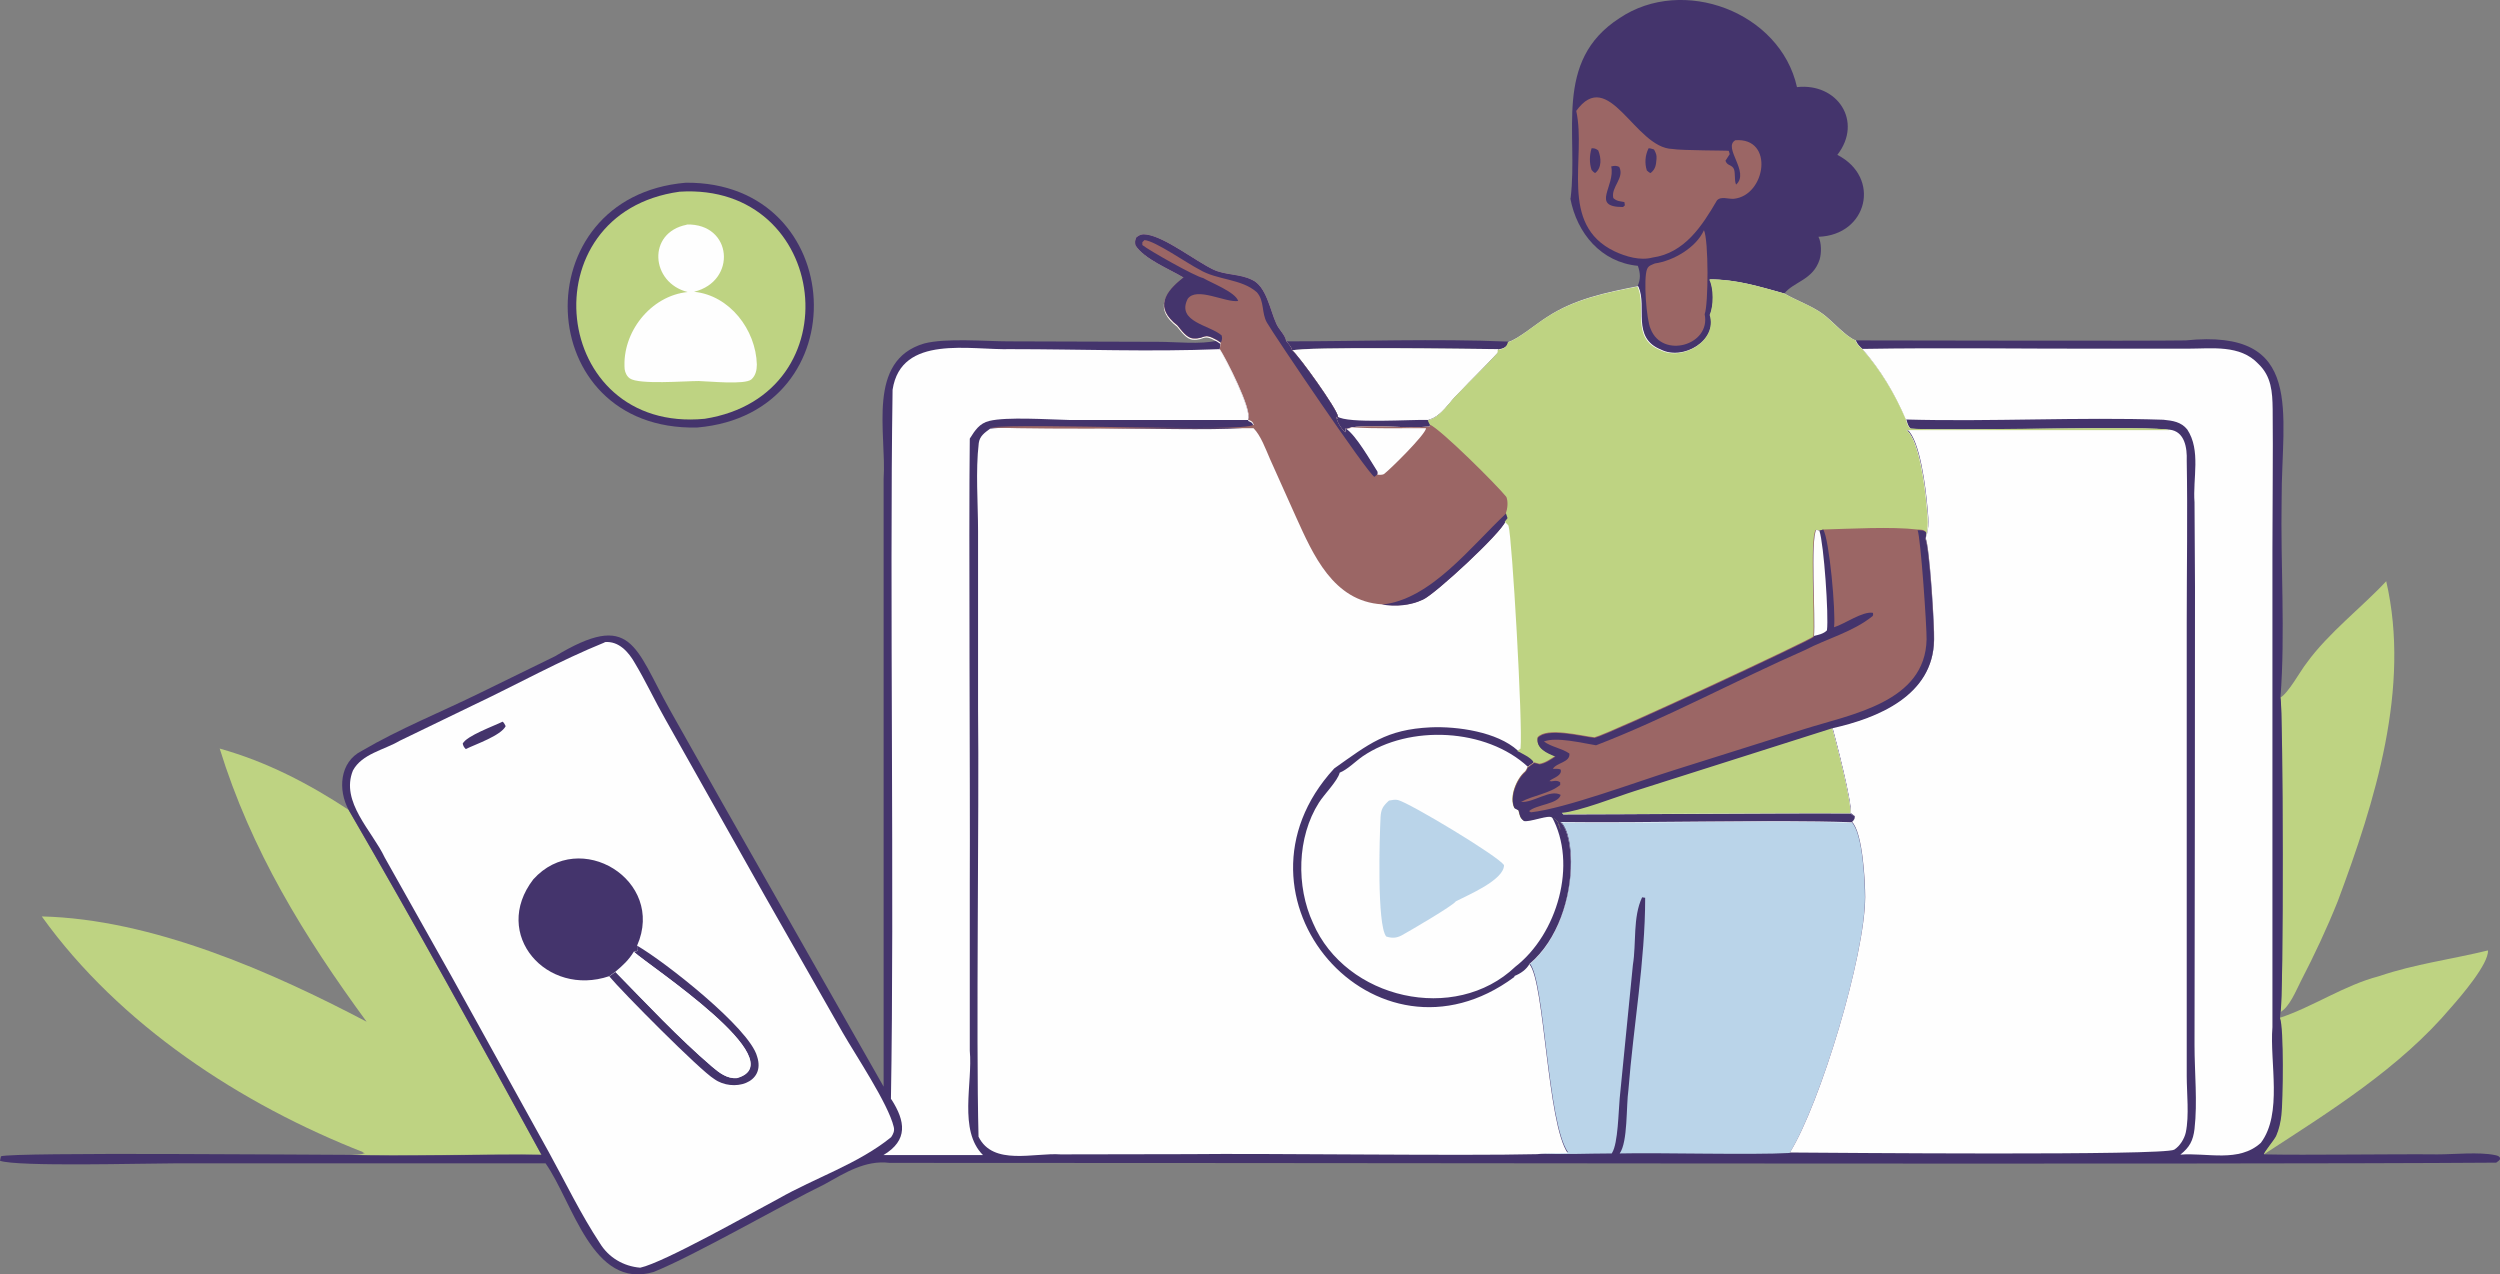 <?xml version="1.0" encoding="UTF-8"?>
<svg id="a" data-name="Layer 1" xmlns="http://www.w3.org/2000/svg" viewBox="0 0 105.9 53.98">
  <rect x="0" y="0" width="105.9" height="53.98" fill="#808080" stroke="none"/>
  <defs>
    <style>
      .b {
        fill: #bad4e9;
      }

      .b, .c, .d, .e, .f {
        stroke-width: 0px;
      }

      .c {
        fill: #44346c;
      }

      .d {
        fill: #9b6665;
      }

      .e {
        fill: #bed382;
      }

      .f {
        fill: #fefefe;
      }
    </style>
  </defs>
  <path class="c" d="M54.47,14.46c3.13,0,6.3-.12,9.43.01-.03.22-.23.31-.44.32-1.13-.02-8.23-.13-8.74.06-.02-.14-.16-.28-.25-.39Z"/>
  <path class="f" d="M54.72,14.85c.51-.18,7.61-.07,8.74-.06v.13c-.53.59-1.11,1.14-1.66,1.72-.4.38-.73,1-1.29,1.14l.08.17-.03.11c-1.09.09-2.22-.09-3.3.03l-.23.07-.05-.04.04.12-.04.07c-.2-.21-.32-.39-.39-.68l.07.09v-.1c-.02-.29-1.63-2.55-1.93-2.79Z"/>
  <path class="c" d="M57.02,18.18l-.05-.04.04.12-.04.07c-.2-.21-.32-.39-.39-.68l.07.09v-.1c.4.32,3.18.12,3.86.15l.08.17-.03.11c-1.09.09-2.22-.09-3.3.03l-.23.07Z"/>
  <path class="e" d="M96.56,43.12c1.42-.47,2.75-1.39,4.22-1.77,1.49-.51,3.1-.72,4.61-1.09.04.57-1.17,1.97-1.55,2.4-2.18,2.59-5.18,4.44-7.96,6.25-.02-.08.44-.61.52-.79.11-.27.18-.58.22-.88.07-.62.11-3.69-.06-4.11Z"/>
  <path class="e" d="M96.58,29.56c.35-.18.86-1.14,1.14-1.49.91-1.26,2.37-2.38,3.36-3.45,1.04,4.51-.47,9.32-2.05,13.55-.46,1.15-.99,2.28-1.56,3.38-.2.39-.48,1.1-.87,1.32.14-.45.11-12.93,0-13.31Z"/>
  <path class="c" d="M29.05,7.74c6.89-.06,7.4,9.78.48,10.37-7.05.16-7.4-9.78-.48-10.37Z"/>
  <path class="e" d="M28.79,8.12c6.36-.4,7.41,8.62,1.06,9.62-6.54.63-7.53-8.73-1.06-9.62Z"/>
  <path class="f" d="M29.09,9.51c1.94-.05,2.14,2.4.31,2.85,1.51.15,2.62,1.61,2.66,3.08,0,.23-.05.47-.23.63-.27.24-1.8.08-2.24.07-.57,0-2.52.16-2.91-.11-.13-.09-.2-.25-.22-.39-.12-1.56,1.1-3.11,2.67-3.27-1.57-.39-1.73-2.52-.04-2.85Z"/>
  <path class="c" d="M66.53,8.4c.34-2.76-.75-5.81,2.07-7.63,2.68-1.81,6.81-.27,7.52,2.92,1.71-.19,2.81,1.45,1.71,2.87,1.87.96,1.28,3.4-.8,3.47.13.25.13.69.05.96-.28.88-1.11.94-1.5,1.45-1.08-.3-2.03-.6-3.16-.6.18.36.18,1.11.01,1.48.34,1.1-1.16,1.97-2.09,1.49-1.26-.5-.57-1.82-.95-2.65,0-.01-.01-.02-.02-.04.13-.31.12-.54.01-.86-1.56-.15-2.58-1.38-2.86-2.85Z"/>
  <path class="d" d="M70.1,11.16c.78-.11,1.75-.67,2.08-1.41.2.44.19,3.14.03,3.56.27,1.32-1.8,1.9-2.29.62-.18-.38-.31-2.14-.15-2.53.07-.16.18-.17.33-.24Z"/>
  <path class="d" d="M66.76,4.71c1.39-1.94,2.49,1.56,4.08,1.6.39.07,2.35.06,2.39.08,0,0,.04.12.04.14l-.18.28c.08.21.21.15.33.3.11.13.03.52.12.71.6-.53-.58-1.57-.03-1.88,1.66-.12,1.29,2.34-.06,2.48-.24.02-.55-.12-.72.07-.63,1.08-1.37,2.23-2.73,2.42-.52.14-1.13-.04-1.6-.26-2.39-1.14-1.19-3.95-1.63-5.95Z"/>
  <path class="c" d="M69.84,6.28c.08,0,.14.03.22.05.01.02.02.03.03.05.02.04.03.07.05.11,0,.02.01.04.02.06,0,.02,0,.04.01.06,0,.02,0,.04,0,.06,0,.02,0,.04,0,.06-.02.26-.04.43-.25.6-.07-.02-.11-.07-.16-.11-.1-.31-.07-.65.07-.93Z"/>
  <path class="c" d="M67.41,6.28c.15,0,.17.01.29.09.13.31.16.74-.13.96-.06-.03-.11-.08-.15-.13-.1-.29-.09-.63,0-.92Z"/>
  <path class="c" d="M68.26,7.05c.13-.03.2-.04.33.02.24.47-.36.85-.25,1.32.15.14.28.13.47.17l.02.14-.08.07c-1.39,0-.31-.88-.5-1.73Z"/>
  <path class="e" d="M9.31,31.71c1.99.56,3.74,1.47,5.45,2.59,2.8,4.82,5.5,9.72,8.17,14.61-1.9-.04-6.26.08-8.1,0,.21,0,.43,0,.64-.05l-.13-.02.08-.02c-5.22-2.04-10.36-5.41-13.65-10,4.66.11,9.71,2.33,13.76,4.46-2.66-3.63-4.89-7.26-6.23-11.59Z"/>
  <path class="c" d="M50.13,11.75c-.6-.36-1.66-.78-2.03-1.36-.03-.14-.02-.21.04-.34.15-.11.25-.14.44-.11.79.12,2.03,1.1,2.81,1.48.5.24,1.12.18,1.63.43.62.26.78,1.3,1.04,1.86.11.26.37.46.42.74.09.11.23.25.25.39.3.24,1.91,2.5,1.94,2.79v.1s-.08-.09-.08-.09c.07.28.19.47.39.68l.04-.07-.04-.12.05.04.23-.07c1.08-.12,2.21.06,3.3-.03l.03-.11-.08-.17c.56-.14.89-.77,1.29-1.14.55-.58,1.13-1.13,1.67-1.72v-.13c.2-.02.4-.1.43-.32.4-.11,1.21-.79,1.63-1.05,1.16-.77,2.53-1.05,3.86-1.31,0,.01.01.02.02.04.37.83-.31,2.15.95,2.65.94.48,2.43-.39,2.09-1.49.17-.37.17-1.12-.01-1.48,1.13,0,2.08.3,3.16.6.52.3,1.14.51,1.62.86.39.28.98.97,1.39,1.12,2.24,0,11.96.03,13.97,0,5.09-.52,4.06,3.08,4.07,6.73-.05,2.8.16,5.63-.05,8.41.12.38.14,12.86,0,13.31l-.02.25c.17.42.13,3.5.06,4.11-.03.29-.1.61-.22.88-.08.18-.54.71-.52.79,1.72.04,5.58-.02,7.35,0,.71,0,1.76-.11,2.44.03.12.03.16.03.23.14-.04.09-.1.12-.18.18-11.93.09-55.38,0-68.06.01-1.02-.13-1.9.43-2.76.91-1.71.83-5.51,3.02-7.23,3.71-2.59.77-3.41-2.93-4.58-4.6H7.35c-1.27,0-6.62.15-7.35-.11l.04-.19c.53-.18,13.2-.06,14.8-.06,1.81.08,6.22-.04,8.1,0-2.67-4.89-5.37-9.79-8.17-14.61-.46-.84-.39-2.03.55-2.5,1.58-.93,3.37-1.65,5.02-2.46l3.17-1.55c3.26-1.96,3.37-.4,4.86,2.26,0,0,2.21,3.92,2.21,3.92l6.85,12.05c0-4.84,0-21.23,0-25.75.13-1.93-.74-5.01,1.72-5.73.93-.24,2.59-.09,3.58-.09l6.35.02c.76,0,1.75.12,2.49-.05-.64-.36-.48-.04-1.03-.08-.27-.02-.5-.36-.66-.55-.97-.75-.55-1.4.26-2.03Z"/>
  <path class="f" d="M37.74,46.56c.15-8.57-.06-21.49.07-30.05.36-2.36,3.3-1.67,5.01-1.72,2.93,0,5.91.12,8.84,0,.25.39,1.38,2.58,1.21,3h-7.59c-.86-.02-2.64-.14-3.37.04-.42.1-.61.4-.83.75-.05,4.12.02,14.58,0,18.86,0,0,0,7.07,0,7.07.13,1.38-.49,3.37.56,4.42h-4.22c1.06-.63.93-1.44.34-2.36Z"/>
  <path class="f" d="M78.88,14.78c3.5-.06,7.01,0,10.51-.01h3.28c1.02,0,2.22-.18,2.99.64.56.53.6,1.2.61,1.92.02,1.99-.01,3.99-.01,5.98v13.47s0,6.73,0,6.73c-.12,1.5.44,3.66-.49,4.9-.93.85-2.28.41-3.41.5.39-.31.54-.59.6-1.09.13-1.14,0-2.39,0-3.55.01-4.61.02-14.71.02-19.4,0,0-.02-3.59-.02-3.59-.08-1.01.28-2.2-.31-3.09-.26-.32-.61-.37-1.01-.41-3.62-.12-7.28.09-10.91-.01-.48-1.12-1.06-2.09-1.86-3.01Z"/>
  <path class="b" d="M71.87,34.81c2.18,0,4.4-.1,6.57.02.47.47.56,2.55.56,3.19,0,2.48-1.9,8.74-3.19,10.82-1.58.09-5.56-.02-7.2.02.35-.49.27-2,.37-2.69.21-2.7.71-5.46.71-8.14l-.13-.02c-.4.85-.24,1.94-.39,2.86,0,0-.56,5.66-.56,5.66-.05.53-.07,1.91-.32,2.3,0,.01-.01.02-.02.03-1.04,0-2.1.06-3.14-.01.42-.05.86-.02,1.29-.04-.88-1.26-.98-7.26-1.62-8,1.19-1.01,1.76-2.79,1.75-4.32,0-.48-.08-1.34-.44-1.69h5.77Z"/>
  <path class="f" d="M25.61,27.2c.6-.06,1.02.42,1.29.9.46.77.84,1.59,1.28,2.36l4.23,7.51,3.28,5.76c.55.96,1.94,3.03,2.17,4.01.04.17-.02.29-.11.43-1.39,1.13-3.22,1.72-4.78,2.61-1.1.58-4.84,2.7-5.85,2.92-.71-.06-1.34-.43-1.71-1.04-.8-1.21-1.46-2.58-2.16-3.85l-4.1-7.41-2.85-5.07c-.53-1.13-1.89-2.36-1.35-3.69.38-.71,1.32-.87,1.98-1.26,0,0,3.12-1.51,3.12-1.51,1.86-.88,3.67-1.89,5.57-2.66Z"/>
  <path class="c" d="M21.29,30.57c.07.05.09.12.13.19-.2.4-1.28.77-1.69.97-.08-.08-.1-.12-.13-.23.16-.33,1.33-.75,1.69-.93Z"/>
  <path class="c" d="M26.85,40.32l.07-.04-.03.04.14-.05c-.05-.06-.04-.13-.04-.21,1.15.66,4.76,3.49,5.08,4.69.38,1.15-1.03,1.52-1.81.96-.59-.35-3.92-3.71-4.45-4.35l.26-.19c1.32,1.35,2.66,2.79,4.1,4.02.3.25.64.52,1.05.48,2.47-.7-3.71-4.75-4.36-5.34Z"/>
  <path class="f" d="M26.85,40.32c.64.59,6.83,4.65,4.36,5.34-.41.04-.75-.22-1.05-.48-1.43-1.23-2.77-2.67-4.1-4.02.32-.25.57-.5.78-.85Z"/>
  <path class="c" d="M25.81,41.35c-2.65.9-5.01-1.77-3.22-4.1,1.97-2.19,5.61.04,4.4,2.8,0,.08,0,.14.04.21l-.14.05.03-.04-.07.04c-.21.35-.47.59-.78.85l-.26.19Z"/>
  <path class="f" d="M80.77,18.2h11.13c.65.07.75.78.73,1.31.04,2.28,0,4.57,0,6.85v13.69s0,5.53,0,5.53c0,.73.11,1.68-.04,2.39-.06.27-.25.58-.49.73-.44.26-14.49.13-16.28.12,1.29-2.08,3.18-8.34,3.19-10.82,0-.64-.1-2.72-.56-3.19.09-.09.11-.1.13-.23l-.18-.14c.06-.44-.62-3.06-.78-3.64,1.94-.43,4.29-1.39,4.31-3.72.02-.55-.19-3.94-.36-4.29.18-.42.11-.93.07-1.37-.06-.7-.3-2.77-.85-3.23Z"/>
  <path class="f" d="M50.13,11.75c-.6-.36-1.66-.78-2.03-1.36-.03-.14-.02-.21.04-.34.15-.11.25-.14.44-.11.79.12,2.03,1.1,2.81,1.48.5.24,1.12.18,1.63.43.62.26.78,1.3,1.04,1.86.11.26.37.46.42.74.09.11.23.25.25.39.3.24,1.91,2.5,1.94,2.79v.1s-.08-.09-.08-.09c.07.28.19.47.39.68l.04-.07-.04-.12.05.04.23-.07c1.08-.12,2.21.06,3.3-.03l.03-.11-.08-.17c.56-.14.89-.77,1.29-1.14.55-.58,1.13-1.13,1.67-1.72v-.13c.2-.02.4-.1.43-.32.4-.11,1.21-.79,1.63-1.05,1.16-.77,2.53-1.05,3.86-1.31,0,.01.01.02.02.04.37.83-.31,2.15.95,2.65.94.48,2.43-.39,2.09-1.49.17-.37.17-1.12-.01-1.48,1.13,0,2.08.3,3.16.6.52.3,1.14.51,1.62.86.39.28.98.97,1.39,1.12.07.17.16.25.29.37.8.92,1.38,1.89,1.86,3.01.05.15.06.25.18.36,1.4.13,10.55-.15,10.97.07h-11.13c.55.46.79,2.53.85,3.23.04.44.11.95-.07,1.37.17.36.38,3.74.36,4.29-.03,2.33-2.37,3.29-4.31,3.72.16.57.84,3.2.78,3.64l.18.14c-.03.13-.04.14-.13.23-3.66-.12-8.63.04-12.34-.01.36.35.43,1.21.44,1.69.01,1.52-.55,3.31-1.75,4.32.64.76.74,6.73,1.62,8-.42.02-.87-.01-1.29.04-3.24.08-11.42-.04-14.78,0,0,0-5.41.01-5.41.01-1.12-.08-2.87.5-3.48-.75-.11-4.26.03-13.74-.02-18.13,0,0,0-7.52,0-7.52,0-1.2-.11-2.54.03-3.73.04-.3.25-.44.48-.61,1.56-.21,10.69.23,11.16-.12-.06-.15-.08-.14-.23-.21.18-.42-.96-2.62-1.21-3l.04-.26-.15-.1c-.64-.36-.48-.04-1.03-.08-.27-.02-.5-.36-.66-.55-.97-.75-.55-1.4.26-2.03Z"/>
  <path class="d" d="M50.13,11.75c-.6-.36-1.66-.78-2.03-1.36-.03-.14-.02-.21.04-.34.15-.11.25-.14.44-.11.79.12,2.03,1.1,2.81,1.48.5.24,1.12.18,1.63.43.62.26.78,1.3,1.04,1.86.11.26.37.46.42.74.09.11.23.25.25.39.3.24,1.91,2.5,1.94,2.79v.1s-.08-.09-.08-.09c.07.28.19.47.39.68l.04-.07-.04-.12.05.04.23-.07c1.08-.12,2.21.06,3.3-.03l.03-.11c.48.2,2.86,2.58,3.25,3.07.09.2.06.49-.02.69l.07.21-.12.15c-.18.49-2.96,3.07-3.49,3.31-.55.26-1.15.3-1.74.21-2.07-.13-2.92-2.11-3.65-3.72l-1.09-2.43c-.18-.41-.39-1-.7-1.31-2.88-.02-8.35.07-11.15-.03,1.56-.21,10.69.23,11.16-.12-.06-.15-.08-.14-.23-.21.18-.42-.96-2.62-1.21-3l.04-.26-.15-.1c-.64-.36-.48-.04-1.03-.08-.27-.02-.5-.36-.66-.55-.97-.75-.55-1.4.26-2.03Z"/>
  <path class="c" d="M58.53,25.61c2.07-.2,3.77-2.46,5.29-3.88l.07.21-.12.15c-.18.49-2.96,3.07-3.49,3.31-.55.26-1.15.3-1.74.21Z"/>
  <path class="f" d="M57.25,18.1c1.05.07,2.11.03,3.16.04-.04.28-1.48,1.7-1.77,1.93-.08.06-.2.04-.3.04v-.11c-.29-.44-.92-1.54-1.33-1.81l.23-.07Z"/>
  <path class="c" d="M50.13,11.75c-.6-.36-1.66-.78-2.03-1.36-.03-.14-.02-.21.04-.34.15-.11.25-.14.44-.11.79.12,2.03,1.1,2.81,1.48.5.24,1.12.18,1.63.43.62.26.78,1.3,1.04,1.86.11.26.37.46.42.74.09.11.23.25.25.39.3.24,1.91,2.5,1.94,2.79v.1s-.08-.09-.08-.09c.07.28.19.47.39.68l.04-.07-.04-.12.05.04c.41.27,1.04,1.37,1.32,1.81v.11s-.13.11-.13.11c-.28-.13-4.24-5.99-4.55-6.53-.24-.41-.1-.92-.43-1.29-.65-.58-1.69-.51-2.43-.96-.5-.25-1.88-1.22-2.33-1.25l-.09.09v.12c.29.23,2.23,1.33,2.58,1.4.35.21,1.36.59,1.48.97-.54.08-1.76-.62-2.14-.09-.49.98.95,1.11,1.44,1.55.03.14.02.16-.03.3l-.15-.1c-.64-.36-.48-.04-1.03-.08-.27-.02-.5-.36-.66-.55-.97-.75-.55-1.4.26-2.03Z"/>
  <path class="f" d="M66.15,34.39c.71-.04,2.33-.68,3.08-.92l8.37-2.66c.16.57.84,3.2.78,3.64l.18.14c-.03.13-.04.14-.13.23-3.66-.12-8.63.04-12.34-.01.36.35.43,1.21.44,1.69.01,1.52-.55,3.31-1.75,4.32-.13.24-.38.41-.63.51l-.02.05c-5.87,4.35-12.61-3.4-7.63-8.83,1.46-1.03,2.19-1.65,4.08-1.74,1.13-.05,2.82.19,3.69.98.2.1.62.28.7.49l-.27.2c-.03.07-.06.13-.11.19-.36.3-.68,1.09-.45,1.53l.17.09c.06.21.04.32.23.45.27.05,1.06-.28,1.18-.15.26.09.33.3.38.55l-.08-.23c.02-.12,0-.26,0-.39l.12-.13Z"/>
  <path class="c" d="M56.52,32.55c1.46-1.03,2.19-1.65,4.08-1.74,1.13-.05,2.82.19,3.69.98.2.1.62.28.7.49l-.27.2c-1.76-1.63-5.01-1.8-7-.44-.29.2-.64.56-.97.69-.08.34-.66.92-.88,1.27-.93,1.46-.97,3.55-.25,5.1,1.38,3.22,6.01,4.29,8.57,1.85,1.77-1.37,2.65-4.35,1.54-6.36.26.09.33.3.38.55l-.08-.23c.02-.12,0-.26,0-.39l.12-.13.07.11c2.63,0,9.45-.06,12.17-.04l.18.14c-.03.13-.04.14-.13.23-3.66-.12-8.63.04-12.34-.01.36.35.43,1.21.44,1.69.01,1.52-.55,3.31-1.75,4.32-.13.24-.38.41-.63.51l-.02.05c-5.87,4.35-12.61-3.4-7.63-8.83Z"/>
  <path class="b" d="M58.85,33.91c.11-.02.26-.05.37-.02.49.12,4.29,2.4,4.49,2.76,0,.63-1.54,1.27-2.04,1.53-.11.18-1.98,1.27-2.29,1.44-.23.12-.41.13-.66.05-.4-.5-.28-4.25-.24-5.05.02-.35.1-.47.36-.71Z"/>
  <path class="e" d="M66.15,34.39c.71-.04,2.33-.68,3.08-.92l8.37-2.66c.16.57.84,3.2.78,3.64-2.76-.02-9.51.05-12.17.04l-.07-.11Z"/>
  <path class="e" d="M72.42,11.83c1.13,0,2.08.3,3.16.6.52.3,1.14.51,1.62.86.39.28.98.97,1.39,1.12.07.17.16.25.29.37.8.92,1.38,1.89,1.86,3.01.05.15.06.25.18.36,1.4.13,10.55-.15,10.97.07h-11.13c.55.46.79,2.53.85,3.23.04.44.11.95-.07,1.37.17.36.38,3.74.36,4.29-.03,2.33-2.37,3.29-4.31,3.72l-8.37,2.66c-.76.24-2.37.87-3.08.92l-.12.13c0,.12.03.26,0,.39l.08.23c-.05-.25-.12-.46-.38-.55-.12-.13-.92.2-1.18.15-.18-.13-.17-.24-.23-.45l-.17-.09c-.23-.44.09-1.23.45-1.53.05-.05.08-.12.11-.19l.27-.2c-.09-.2-.5-.38-.7-.49l.14-.1c.1-1.02-.36-8.98-.51-9.44-.02-.05-.12-.12-.16-.17l.12-.15-.07-.21c.07-.2.1-.49.02-.69-.39-.49-2.78-2.87-3.25-3.07l-.08-.17c.56-.14.89-.77,1.29-1.14.55-.58,1.13-1.13,1.67-1.72v-.13c.2-.02.4-.1.43-.32.4-.11,1.21-.79,1.63-1.05,1.16-.77,2.53-1.05,3.86-1.31,0,.01.01.02.02.04.37.83-.31,2.15.95,2.65.94.48,2.43-.39,2.09-1.49.17-.37.17-1.12-.01-1.48Z"/>
  <path class="d" d="M77.23,22.43c1.15-.03,2.88-.13,3.99,0,.16.01.26-.01.37.11-.01.09-.02.19-.04.27.17.36.38,3.74.36,4.29-.03,2.33-2.37,3.29-4.31,3.72l-8.37,2.66c-.76.24-2.37.87-3.08.92l-.12.13c0,.12.03.26,0,.39l.08.23c-.05-.25-.12-.46-.38-.55-.12-.13-.92.2-1.18.15-.18-.13-.17-.24-.23-.45l-.17-.09c-.23-.44.09-1.23.45-1.53.05-.05.08-.12.11-.19l.27-.2.23.06c.25-.04.47-.2.67-.33-.35-.14-.83-.34-.75-.79.39-.45,1.85-.06,2.41,0,.63-.15,9.17-4.14,9.27-4.27.07-.76-.15-4.14.1-4.51l.13.04.16-.05Z"/>
  <path class="c" d="M76.84,26.95c.07-.76-.15-4.14.1-4.51l.13.04.16-.05c.26.39.54,3.52.46,4.14.44-.13,1.21-.69,1.65-.61,0,.06.02.09-.02.14-.83.67-1.93.95-2.87,1.44-2.89,1.27-5.92,2.91-8.84,4.03-.57-.09-1.69-.37-2.21-.16.33.24.75.28,1.08.51.04.38-.55.38-.7.65.1,0,.24-.02.33.03.07.25-.3.35-.47.47l.07.02-.13.02c.18,0,.36-.09.51.03v.11c-.45.37-1.15.44-1.66.72.54.04,1.23-.55,1.68-.3-.09.39-1.04.41-1.34.69l.08.05c1.45-.16,4.53-1.31,6.07-1.79l5.49-1.73c2.02-.64,5.15-1.14,5.2-3.81.01-.51-.25-4.32-.38-4.62.16.01.26-.01.37.11-.01.09-.02.19-.04.27.17.36.38,3.74.36,4.29-.03,2.33-2.37,3.29-4.31,3.72l-8.37,2.66c-.76.24-2.37.87-3.08.92l-.12.13c0,.12.03.26,0,.39l.08.23c-.05-.25-.12-.46-.38-.55-.12-.13-.92.2-1.18.15-.18-.13-.17-.24-.23-.45l-.17-.09c-.23-.44.09-1.23.45-1.53.05-.05.08-.12.11-.19l.27-.2.23.06c.25-.04.47-.2.67-.33-.35-.14-.83-.34-.75-.79.39-.45,1.85-.06,2.41,0,.63-.15,9.17-4.14,9.27-4.27Z"/>
  <path class="f" d="M76.84,26.95c.07-.76-.15-4.14.1-4.51l.13.04c.19.57.4,3.6.32,4.22-.14.15-.36.19-.56.24Z"/>
</svg>